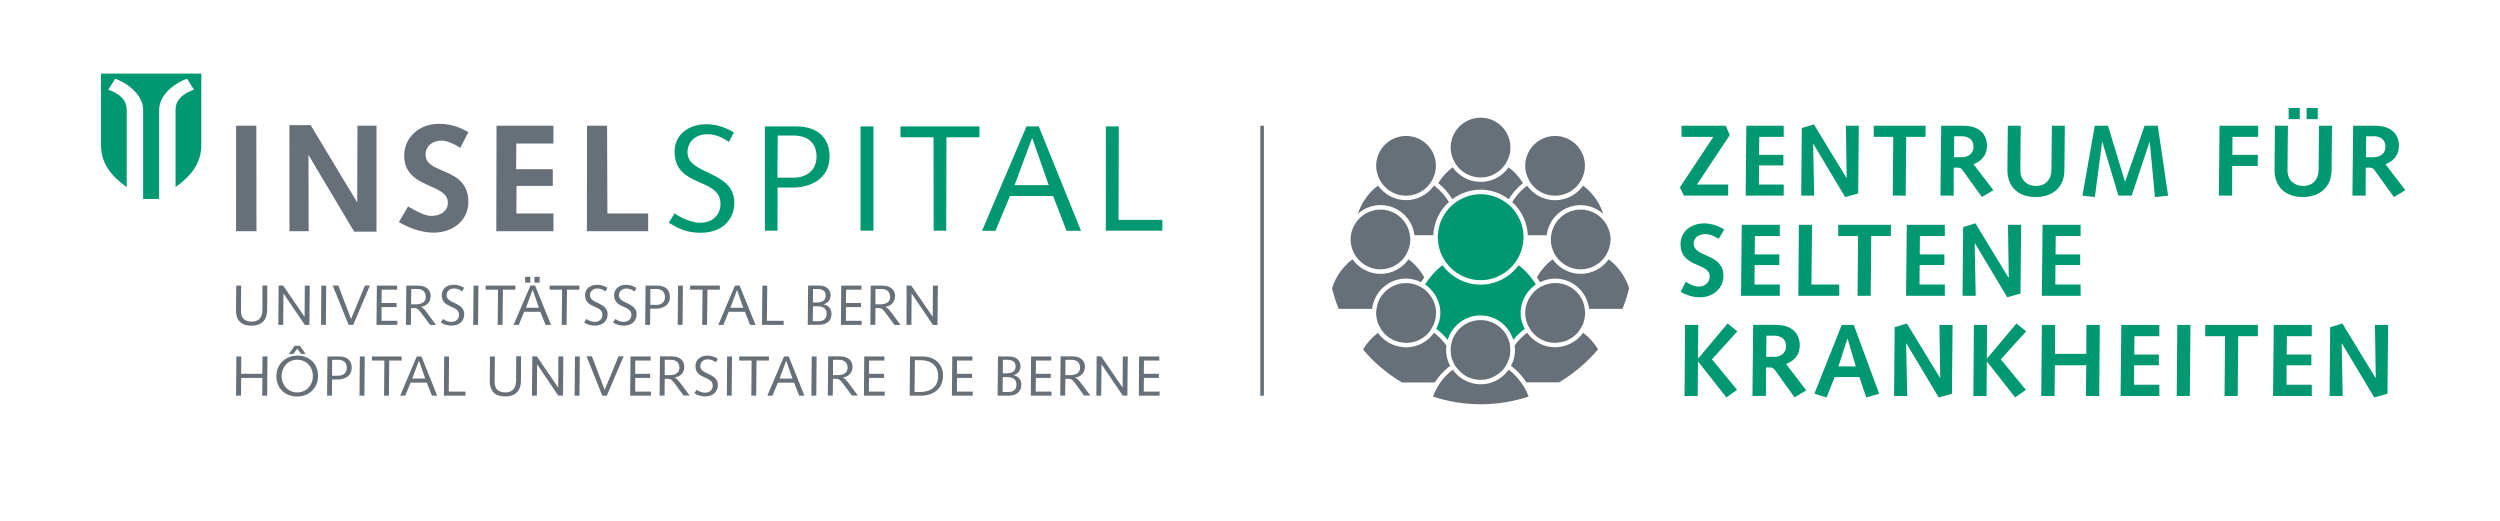 <?xml version="1.0" encoding="utf-8"?>
<!-- Generator: Adobe Illustrator 24.0.1, SVG Export Plug-In . SVG Version: 6.00 Build 0)  -->
<svg version="1.1" id="Insel" xmlns="http://www.w3.org/2000/svg" xmlns:xlink="http://www.w3.org/1999/xlink" x="0px" y="0px"
	 viewBox="0 0 343.89 71.66" style="enable-background:new 0 0 343.89 71.66;" xml:space="preserve">
<style type="text/css">
	.st0{fill:none;stroke:#677078;stroke-width:0.5;}
	.st1{fill:#009870;}
	.st2{fill:#677078;}
</style>
<line class="st0" x1="173.61" y1="17.29" x2="173.61" y2="54.43"/>
<path class="st1" d="M13.89,10.12V20c0,2.49,1.48,4.28,3.54,5.74V15.06c0-1.82-1.98-2.52-2.53-2.72l0.95-1.51
	c1.08,0.33,3.84,1.92,3.84,4.28v12.25h1.1h1.1V15.11c0-2.37,2.75-3.96,3.84-4.28l0.95,1.51c-0.55,0.2-2.53,0.9-2.53,2.72v10.67
	c2.06-1.46,3.54-3.25,3.54-5.74v-9.87h-6.9H13.89z"/>
<polygon class="st1" points="153.9,17.39 152.12,17.39 152.11,31.73 159.89,31.73 159.89,30.24 153.86,30.24 "/>
<rect x="118.37" y="17.39" class="st1" width="1.78" height="14.34"/>
<path class="st1" d="M141.2,17.39l-6.12,14.36h1.85l2-4.79h5.93l1.85,4.79h1.99l-5.81-14.36H141.2z M139.56,25.47l2.4-6.46H142
	l2.26,6.46H139.56z"/>
<polygon class="st1" points="123.87,18.88 128.41,18.88 128.43,31.73 130.16,31.73 130.19,18.88 134.73,18.88 134.73,17.39 
	123.87,17.39 "/>
<path class="st1" d="M109.55,17.39h-4.33l0,14.34h1.73l0.01-5.93h2.05c2.36,0,5.1-1.1,5.1-4.29
	C114.11,18.78,112.27,17.39,109.55,17.39z M109.22,24.44h-2.28l0.04-5.8h2.15c2.32,0,3.19,1.35,3.19,2.88
	C112.33,23.59,110.73,24.44,109.22,24.44z"/>
<path class="st1" d="M94.57,20.97c0-1.72,1.41-2.51,2.65-2.51c1.35,0,2.2,0.5,3.05,1.06l0.68-1.31c-1.14-0.68-2.4-1.12-3.81-1.12
	c-2.55,0-4.35,1.55-4.35,3.77c0,5.01,6.32,3.52,6.32,7.17c0,1.6-1.16,2.62-2.84,2.61c-1.22-0.01-2.72-0.75-3.48-1.29L92,30.65
	l0.43,0.23c1.2,0.75,2.38,1.14,3.94,1.14c3.15,0,4.64-1.99,4.64-4.12C101.01,23.4,94.57,24.12,94.57,20.97z"/>
<g>
	<polygon class="st1" points="231.63,26.91 237.72,26.91 237.72,25.38 233.43,25.38 237.94,18.58 237.39,17.3 231.3,17.3 
		231.3,18.83 235.68,18.83 231.08,25.77 	"/>
	<polygon class="st1" points="245.36,25.38 241.95,25.38 241.96,22.75 245.31,22.75 245.31,21.3 241.97,21.3 242,18.83 
		245.36,18.83 245.36,17.3 240.22,17.3 240.13,26.91 245.36,26.91 	"/>
	<polygon class="st1" points="249.41,19.81 249.44,19.79 253.81,27.11 255.61,26.61 255.69,17.3 253.91,17.3 254.02,24.47 
		253.99,24.47 249.51,17.11 247.85,17.61 247.77,26.91 249.55,26.91 	"/>
	<polygon class="st1" points="262.14,26.91 262.21,18.83 264.86,18.83 264.88,17.3 257.75,17.3 257.74,18.83 260.43,18.83 
		260.36,26.91 	"/>
	<path class="st1" d="M274.2,26.16l-2.74-3.58c1.13-0.4,1.86-1.28,1.86-2.5c0-1.53-0.94-2.78-3.26-2.78h-3.04l-0.1,9.61h1.82
		l0.01-3.85h0.56c0.26,0,0.47,0.1,0.64,0.33l2.67,3.71L274.2,26.16z M269.88,21.62h-1.1l0.03-2.88h1.03c0.9,0,1.63,0.47,1.63,1.39
		C271.47,21.38,270.41,21.62,269.88,21.62z"/>
	<path class="st1" d="M283.97,23.44l0.06-6.14h-1.78l-0.06,6.04c-0.01,1.31-0.75,2.24-2.15,2.24c-1.18,0-2.13-0.79-2.13-2.14
		c0-2.04,0.04-4.1,0.06-6.14h-1.78c-0.01,2.01-0.06,4.03-0.06,6.04c0,2.49,1.6,3.76,3.88,3.76
		C282.31,27.11,283.95,25.8,283.97,23.44z"/>
	<polygon class="st1" points="295,17.3 292.33,24.98 292.3,24.98 289.97,17.3 288.15,17.3 286.45,26.91 288.16,27.11 289.16,19.52 
		289.19,19.52 291.4,26.91 293.23,26.91 295.68,19.52 295.71,19.52 296.43,27.11 298.23,26.91 296.82,17.3 	"/>
	<polygon class="st1" points="305.22,26.91 307.04,26.91 307.05,22.83 310.56,22.83 310.58,21.3 307.08,21.3 307.09,18.83 
		310.62,18.83 310.63,17.3 305.31,17.3 	"/>
	<rect x="317.29" y="14.86" class="st1" width="1.53" height="1.53"/>
	<path class="st1" d="M320.78,17.3H319l-0.06,6.04c-0.01,1.31-0.75,2.24-2.15,2.24c-1.18,0-2.13-0.79-2.13-2.14
		c0-2.04,0.04-4.1,0.06-6.14h-1.78c-0.01,2.01-0.06,4.03-0.06,6.04c0,2.49,1.6,3.76,3.88,3.76c2.29,0,3.93-1.31,3.96-3.67
		L320.78,17.3z"/>
	<rect x="314.82" y="14.86" class="st1" width="1.53" height="1.53"/>
	<path class="st1" d="M328.13,22.58c1.13-0.4,1.86-1.28,1.86-2.5c0-1.53-0.95-2.78-3.26-2.78h-3.04l-0.1,9.61h1.82l0.01-3.85h0.56
		c0.26,0,0.47,0.1,0.64,0.33l2.67,3.71l1.58-0.94L328.13,22.58z M326.55,21.62h-1.1l0.03-2.88h1.03c0.9,0,1.62,0.47,1.62,1.39
		C328.13,21.38,327.08,21.62,326.55,21.62z"/>
	<path class="st1" d="M233.61,39.42c-0.54,0-1.27-0.35-1.72-0.66l-0.71,1.38c0.82,0.48,1.71,0.75,2.66,0.75
		c1.89,0,3.23-1.29,3.23-2.95c0-3.12-4.1-2.51-4.1-4.43c0-0.88,0.78-1.31,1.6-1.31c0.71,0,1.26,0.32,1.85,0.65l0.76-1.3
		c-0.83-0.48-1.78-0.82-2.75-0.82c-1.96,0-3.26,1.24-3.26,2.84c0,3.33,4,2.5,4.01,4.45C235.18,38.79,234.62,39.42,233.61,39.42z"/>
	<polygon class="st1" points="244.82,39.14 241.34,39.14 241.36,36.46 244.76,36.46 244.76,34.99 241.37,34.99 241.4,32.47 
		244.82,32.47 244.82,30.92 239.59,30.92 239.49,40.69 244.82,40.69 	"/>
	<polygon class="st1" points="253,39.14 249.17,39.14 249.26,30.92 247.45,30.92 247.37,40.69 253,40.69 	"/>
	<polygon class="st1" points="252.85,32.47 255.59,32.47 255.52,40.69 257.33,40.69 257.4,32.47 260.1,32.47 260.11,30.92 
		252.86,30.92 	"/>
	<polygon class="st1" points="267.52,32.47 267.52,30.92 262.29,30.92 262.19,40.69 267.52,40.69 267.52,39.14 264.04,39.14 
		264.06,36.46 267.46,36.46 267.46,34.99 264.07,34.99 264.1,32.47 	"/>
	<polygon class="st1" points="271.63,33.47 271.66,33.45 276.11,40.89 277.93,40.38 278.02,30.92 276.21,30.92 276.32,38.21 
		276.29,38.21 271.73,30.72 270.05,31.23 269.96,40.69 271.77,40.69 	"/>
	<polygon class="st1" points="286.2,32.47 286.2,30.92 280.97,30.92 280.87,40.69 286.2,40.69 286.2,39.14 282.72,39.14 
		282.74,36.46 286.14,36.46 286.14,34.99 282.75,34.99 282.78,32.47 	"/>
	<polygon class="st1" points="237.64,44.5 233.64,49.26 233.57,49.26 233.6,44.7 231.79,44.7 231.72,54.47 233.53,54.47 
		233.57,49.75 233.6,49.75 237.47,54.67 238.94,53.62 235.49,49.43 238.98,45.57 	"/>
	<path class="st1" d="M247.57,47.52c0-1.55-0.96-2.83-3.32-2.83h-3.09l-0.1,9.77h1.85l0.01-3.91h0.57c0.27,0,0.48,0.1,0.65,0.34
		l2.71,3.77l1.61-0.96l-2.78-3.64C246.83,49.66,247.57,48.77,247.57,47.52z M244.07,49.09h-1.12l0.03-2.92h1.05
		c0.92,0,1.65,0.48,1.65,1.41C245.68,48.85,244.61,49.09,244.07,49.09z"/>
	<path class="st1" d="M253.34,44.7l-3.76,9.46l1.68,0.51l1.1-2.8h3.4l0.96,2.8l1.77-0.51l-3.49-9.46H253.34z M252.89,50.4l1.23-3.81
		h0.03l1.13,3.81H252.89z"/>
	<polygon class="st1" points="266.89,51.99 266.87,51.99 262.3,44.5 260.62,45.01 260.54,54.47 262.35,54.47 262.2,47.25 
		262.23,47.23 266.68,54.67 268.5,54.16 268.59,44.7 266.78,44.7 	"/>
	<polygon class="st1" points="277.37,44.5 273.37,49.26 273.3,49.26 273.33,44.7 271.52,44.7 271.45,54.47 273.26,54.47 
		273.3,49.75 273.33,49.75 277.2,54.67 278.67,53.62 275.22,49.43 278.71,45.57 	"/>
	<polygon class="st1" points="286.98,48.68 282.67,48.68 282.7,44.7 280.87,44.7 280.79,54.47 282.61,54.47 282.67,50.24 
		286.98,50.24 286.92,54.47 288.76,54.47 288.84,44.7 287,44.7 	"/>
	<polygon class="st1" points="291.7,54.47 297.03,54.47 297.03,52.92 293.55,52.92 293.56,50.24 296.97,50.24 296.97,48.77 
		293.58,48.77 293.61,46.25 297.03,46.25 297.03,44.7 291.8,44.7 	"/>
	<polygon class="st1" points="299.42,54.47 301.22,54.47 301.31,44.7 299.5,44.7 	"/>
	<polygon class="st1" points="303.33,46.25 306.07,46.25 306,54.47 307.81,54.47 307.88,46.25 310.58,46.25 310.59,44.7 
		303.35,44.7 	"/>
	<polygon class="st1" points="312.67,54.47 318,54.47 318,52.92 314.52,52.92 314.54,50.24 317.94,50.24 317.94,48.77 314.55,48.77 
		314.58,46.25 318,46.25 318,44.7 312.77,44.7 	"/>
	<polygon class="st1" points="326.8,51.99 326.77,51.99 322.21,44.5 320.53,45.01 320.45,54.47 322.25,54.47 322.11,47.25 
		322.14,47.23 326.59,54.67 328.41,54.16 328.5,44.7 326.69,44.7 	"/>
</g>
<path class="st2" d="M96.33,50.38c0-0.65,0.53-0.95,1-0.95c0.51,0,0.83,0.19,1.15,0.4l0.26-0.49c-0.43-0.26-0.91-0.42-1.44-0.42
	c-0.96,0-1.64,0.58-1.64,1.42c0,1.89,2.38,1.33,2.38,2.7c0,0.6-0.44,0.98-1.07,0.98c-0.42,0-0.86-0.2-1.15-0.4l-0.3,0.48
	c0.45,0.28,0.9,0.43,1.48,0.43c1.19,0,1.75-0.75,1.75-1.55C98.76,51.29,96.33,51.56,96.33,50.38z"/>
<path class="st2" d="M57.33,49.03l-2.29,5.4h0.7l0.74-1.79h2.23l0.71,1.79h0.72l-2.17-5.4H57.33z M56.71,52.07l0.91-2.44h0.02
	l0.85,2.44H56.71z"/>
<polygon class="st2" points="55.25,49.03 51.16,49.03 51.16,49.59 52.87,49.59 52.83,54.43 53.5,54.43 53.54,49.59 55.25,49.59 "/>
<polygon class="st2" points="61.77,49.03 61.1,49.03 61.06,54.43 64.03,54.43 64.03,53.87 61.73,53.87 "/>
<polygon class="st2" points="79.04,54.43 79.71,54.43 79.76,49.03 79.09,49.03 "/>
<path class="st2" d="M40.89,48.92c-1.6,0-2.87,1.16-2.87,2.81c0,1.77,1.27,2.81,2.87,2.81c1.6,0,2.86-1.16,2.86-2.81
	C43.76,49.96,42.49,48.92,40.89,48.92z M40.89,53.98c-1.26,0-2.15-1-2.15-2.25c0-1.25,0.89-2.25,2.15-2.25c1.26,0,2.15,1,2.15,2.25
	C43.04,52.98,42.15,53.98,40.89,53.98z"/>
<polygon class="st2" points="83.18,53.63 81.42,49.02 80.68,49.02 82.85,54.43 83.47,54.43 85.78,49.02 85.08,49.02 "/>
<polygon class="st2" points="49.45,54.43 50.13,54.43 50.17,49.03 49.5,49.03 "/>
<path class="st2" d="M92.77,51.96v-0.02c0.76-0.1,1.36-0.62,1.36-1.5c0-0.9-0.69-1.42-1.72-1.42h-1.63l-0.05,5.4h0.68l0.03-2.31
	h0.43c0.52,0,0.67,0.31,1.01,0.74l1.15,1.56h0.84l-1.21-1.62C93.43,52.52,93.13,52.03,92.77,51.96z M92.1,51.6h-0.67l0.02-2.11h0.81
	c0.88,0,1.2,0.51,1.2,1.09C93.46,51.37,92.77,51.6,92.1,51.6z"/>
<path class="st2" d="M46.67,49.03h-1.63l-0.05,5.4h0.67l0.03-2.23h0.77c0.89,0,1.92-0.41,1.92-1.62
	C48.39,49.55,47.69,49.03,46.67,49.03z M46.54,51.68h-0.86l0.01-2.19h0.81c0.88,0,1.2,0.51,1.2,1.09
	C47.72,51.36,47.11,51.68,46.54,51.68z"/>
<polygon class="st2" points="87.38,51.99 89.43,51.99 89.43,51.42 87.37,51.42 87.39,49.59 89.5,49.59 89.5,49.03 86.73,49.03 
	86.68,54.43 89.54,54.43 89.54,53.87 87.37,53.87 "/>
<path class="st2" d="M70.99,52.35c-0.01,1.24-0.67,1.63-1.47,1.63c-0.95,0-1.48-0.45-1.48-1.44c0-0.5,0.01-1.02,0.02-1.52l0.01-1.99
	H67.4l-0.02,1.87c-0.01,0.55-0.01,1.04-0.01,1.47c0,1.64,0.93,2.16,2.1,2.16c1.06,0,2.17-0.41,2.19-2.15l0.02-3.37h-0.67
	L70.99,52.35z"/>
<polygon class="st2" points="76.78,53.3 76.77,53.3 73.85,49.02 73.22,49.02 73.17,54.43 73.85,54.43 73.88,50.12 73.89,50.12 
	76.79,54.42 77.45,54.42 77.49,49.03 76.81,49.03 "/>
<polygon class="st2" points="154.42,53.3 154.41,53.3 151.48,49.02 150.85,49.02 150.81,54.43 151.48,54.43 151.52,50.12 
	151.53,50.12 154.44,54.42 155.08,54.42 155.13,49.03 154.45,49.03 "/>
<polygon class="st2" points="131.64,51.99 133.7,51.99 133.7,51.42 131.63,51.42 131.65,49.59 133.77,49.59 133.77,49.03 
	130.99,49.03 130.94,54.43 133.8,54.43 133.8,53.87 131.63,53.87 "/>
<path class="st2" d="M139.42,51.61V51.6c0.62-0.17,0.95-0.6,0.95-1.26c0-0.61-0.41-1.31-1.59-1.31h-1.5l-0.05,5.4h1.51
	c1.06,0,1.75-0.54,1.75-1.5C140.5,52.25,140.1,51.74,139.42,51.61z M137.96,49.49h0.54c0.86,0,1.2,0.33,1.2,0.93
	c0,0.55-0.36,0.93-1.25,0.93h-0.51L137.96,49.49z M138.7,53.92h-0.79l0.03-2.05h0.63c0.78,0,1.25,0.35,1.25,1
	C139.83,53.61,139.39,53.92,138.7,53.92z"/>
<polygon class="st2" points="142.49,51.99 144.54,51.99 144.54,51.42 142.48,51.42 142.5,49.59 144.61,49.59 144.61,49.03 
	141.83,49.03 141.79,54.43 144.64,54.43 144.64,53.87 142.47,53.87 "/>
<path class="st2" d="M126.8,49.03h-1.62l-0.05,5.4h1.49c1.75,0,3.1-0.94,3.1-2.77C129.73,50.34,128.88,49.03,126.8,49.03z
	 M126.52,53.92h-0.72l0.05-4.37h0.83c1.44,0,2.37,0.8,2.37,2.16C129.05,53.18,128.07,53.92,126.52,53.92z"/>
<polygon class="st2" points="40.52,47.57 39.74,48.69 40.35,48.69 40.88,47.95 41.43,48.69 42.04,48.69 41.24,47.57 "/>
<polygon class="st2" points="157.35,51.99 159.4,51.99 159.4,51.42 157.34,51.42 157.36,49.59 159.47,49.59 159.47,49.03 
	156.69,49.03 156.65,54.43 159.51,54.43 159.51,53.87 157.33,53.87 "/>
<path class="st2" d="M147.88,51.96v-0.02c0.76-0.1,1.36-0.62,1.36-1.5c0-0.9-0.69-1.42-1.72-1.42h-1.63l-0.05,5.4h0.68l0.03-2.31
	h0.43c0.52,0,0.67,0.31,1.01,0.74l1.12,1.56h0.88l-1.22-1.62C148.54,52.52,148.24,52.03,147.88,51.96z M147.21,51.6h-0.67l0.02-2.11
	h0.81c0.88,0,1.2,0.51,1.2,1.09C148.57,51.37,147.88,51.6,147.21,51.6z"/>
<polygon class="st2" points="99.98,54.43 100.65,54.43 100.69,49.03 100.02,49.03 "/>
<polygon class="st2" points="36.08,51.42 33.17,51.42 33.19,49.03 32.51,49.03 32.47,54.43 33.15,54.43 33.18,51.99 36.09,51.99 
	36.07,54.43 36.75,54.43 36.79,49.03 36.11,49.03 "/>
<path class="st2" d="M115.91,51.96v-0.02c0.76-0.1,1.36-0.62,1.36-1.5c0-0.9-0.69-1.42-1.72-1.42h-1.63l-0.05,5.4h0.68l0.03-2.31
	h0.43c0.52,0,0.67,0.31,1.01,0.74l1.17,1.56H118l-1.2-1.62C116.57,52.52,116.27,52.03,115.91,51.96z M115.25,51.6h-0.67l0.01-2.11
	h0.8c0.88,0,1.2,0.51,1.2,1.09C116.6,51.37,115.91,51.6,115.25,51.6z"/>
<polygon class="st2" points="111.61,54.43 112.29,54.43 112.33,49.03 111.66,49.03 "/>
<path class="st2" d="M107.85,49.03l-2.3,5.4h0.7l0.75-1.79h2.23l0.71,1.79h0.72l-2.17-5.4H107.85z M107.23,52.07l0.91-2.44h0.02
	l0.85,2.44H107.23z"/>
<polygon class="st2" points="119.54,51.99 121.59,51.99 121.59,51.42 119.53,51.42 119.55,49.59 121.66,49.59 121.66,49.03 
	118.88,49.03 118.84,54.43 121.7,54.43 121.7,53.87 119.52,53.87 "/>
<polygon class="st2" points="105.77,49.03 101.68,49.03 101.68,49.59 103.39,49.59 103.35,54.43 104.02,54.43 104.06,49.59 
	105.77,49.59 "/>
<rect x="73.51" y="38.08" class="st2" width="0.72" height="0.8"/>
<polygon class="st2" points="107.8,44.13 105.49,44.13 105.54,39.29 104.87,39.29 104.82,44.69 107.8,44.69 "/>
<polygon class="st2" points="93.94,39.29 93.27,39.29 93.22,44.69 93.89,44.69 "/>
<rect x="72.23" y="38.08" class="st2" width="0.72" height="0.8"/>
<path class="st2" d="M59.24,40.71c0-0.9-0.69-1.42-1.72-1.42h-1.63l-0.05,5.4h0.68l0.03-2.31h0.43c0.52,0,0.67,0.31,1.01,0.74
	l1.18,1.58h0.81l-1.21-1.64c-0.23-0.28-0.53-0.77-0.89-0.84v-0.01C58.64,42.11,59.24,41.59,59.24,40.71z M57.22,41.86h-0.67
	l0.02-2.11h0.8c0.88,0,1.2,0.51,1.2,1.09C58.57,41.63,57.88,41.86,57.22,41.86z"/>
<polygon class="st2" points="44.16,44.69 44.83,44.69 44.87,39.29 44.2,39.29 "/>
<polygon class="st2" points="38.99,40.38 39.01,40.38 41.93,44.7 42.56,44.7 42.61,39.29 41.93,39.29 41.9,43.56 41.88,43.56 
	38.95,39.28 38.33,39.28 38.28,44.69 38.96,44.69 "/>
<polygon class="st2" points="48.29,43.89 46.54,39.28 45.77,39.28 47.96,44.69 48.59,44.69 50.88,39.28 50.2,39.28 "/>
<polygon class="st2" points="54.65,44.13 52.48,44.13 52.49,42.24 54.55,42.24 54.55,41.68 52.49,41.68 52.5,39.85 54.62,39.85 
	54.62,39.29 51.84,39.29 51.79,44.69 54.65,44.69 "/>
<path class="st2" d="M36.1,42.61c-0.01,1.24-0.67,1.63-1.47,1.63c-0.95,0-1.48-0.45-1.48-1.44c0-0.5,0.01-1.01,0.01-1.52l0.01-1.99
	h-0.67l-0.02,1.87c-0.01,0.55-0.02,1.05-0.02,1.48c0,1.64,0.93,2.16,2.1,2.16c1.05,0,2.16-0.41,2.19-2.15l0.02-3.37h-0.67
	L36.1,42.61z"/>
<path class="st2" d="M92.15,40.84c0-1.03-0.69-1.55-1.72-1.55H88.8l-0.05,5.4h0.67l0.03-2.23h0.78
	C91.12,42.46,92.15,42.04,92.15,40.84z M90.31,41.94h-0.86l0.01-2.19h0.81c0.88,0,1.2,0.51,1.2,1.09
	C91.48,41.62,90.88,41.94,90.31,41.94z"/>
<polygon class="st2" points="96.59,44.69 97.26,44.69 97.31,39.85 99.02,39.85 99.02,39.29 94.93,39.29 94.93,39.85 96.64,39.85 "/>
<polygon class="st2" points="116.37,42.24 118.43,42.24 118.43,41.68 116.36,41.68 116.38,39.85 118.5,39.85 118.5,39.29 
	115.72,39.29 115.67,44.69 118.53,44.69 118.53,44.13 116.36,44.13 "/>
<path class="st2" d="M114.38,43.19c0-0.69-0.4-1.2-1.08-1.32v-0.02c0.62-0.17,0.95-0.59,0.95-1.26c0-0.61-0.41-1.31-1.59-1.31h-1.5
	l-0.05,5.4h1.51C113.69,44.69,114.38,44.15,114.38,43.19z M111.84,39.75h0.54c0.86,0,1.2,0.33,1.2,0.93c0,0.55-0.36,0.93-1.25,0.93
	h-0.51L111.84,39.75z M112.59,44.18h-0.79l0.03-2.05h0.63c0.78,0,1.25,0.34,1.25,1C113.71,43.87,113.27,44.18,112.59,44.18z"/>
<path class="st2" d="M62.08,44.28c-0.42,0-0.86-0.2-1.15-0.4l-0.3,0.48c0.45,0.28,0.9,0.43,1.48,0.43c1.19,0,1.75-0.75,1.75-1.56
	c0-1.69-2.43-1.42-2.43-2.61c0-0.65,0.53-0.94,1-0.94c0.51,0,0.83,0.19,1.15,0.4l0.26-0.49c-0.43-0.26-0.91-0.42-1.44-0.42
	c-0.96,0-1.64,0.58-1.64,1.42c0,1.89,2.38,1.33,2.38,2.7C63.15,43.9,62.71,44.28,62.08,44.28z"/>
<polygon class="st2" points="125.4,40.38 125.41,40.38 128.33,44.7 128.96,44.7 129.01,39.29 128.33,39.29 128.3,43.56 
	128.29,43.56 125.34,39.28 124.71,39.28 124.69,44.69 125.37,44.69 "/>
<path class="st2" d="M121.76,42.22l0-0.01c0.76-0.1,1.36-0.62,1.36-1.5c0-0.9-0.69-1.42-1.72-1.42h-1.63l-0.05,5.4h0.68l0.03-2.31
	h0.43c0.52,0,0.67,0.31,1.01,0.74l1.17,1.58h0.84l-1.22-1.64C122.42,42.77,122.12,42.29,121.76,42.22z M121.09,41.86h-0.67
	l0.01-2.11h0.81c0.88,0,1.2,0.51,1.2,1.09C122.45,41.63,121.76,41.86,121.09,41.86z"/>
<path class="st2" d="M102.47,42.89l0.71,1.81h0.75l-2.19-5.42h-0.64l-2.3,5.42h0.7l0.74-1.81H102.47z M101.38,39.9h0.01l0.85,2.44
	h-1.77L101.38,39.9z"/>
<polygon class="st2" points="68.46,44.69 69.13,44.69 69.18,39.85 70.89,39.85 70.89,39.29 66.8,39.29 66.8,39.85 68.51,39.85 "/>
<polygon class="st2" points="65.09,44.69 65.76,44.69 65.81,39.29 65.14,39.29 "/>
<path class="st2" d="M87.57,43.24c0-1.69-2.43-1.42-2.43-2.61c0-0.65,0.53-0.94,1-0.94c0.51,0,0.83,0.19,1.15,0.4l0.26-0.49
	c-0.43-0.26-0.91-0.42-1.44-0.42c-0.96,0-1.64,0.58-1.64,1.42c0,1.89,2.38,1.33,2.38,2.7c0,0.6-0.44,0.98-1.07,0.98
	c-0.42,0-0.86-0.2-1.15-0.4l-0.3,0.48c0.45,0.28,0.9,0.43,1.48,0.43C87.01,44.8,87.57,44.05,87.57,43.24z"/>
<path class="st2" d="M75.05,44.7h0.75l-2.2-5.42h-0.64l-2.32,5.42h0.72l0.74-1.81h2.23L75.05,44.7z M72.35,42.33l0.91-2.44h0.02
	l0.85,2.44H72.35z"/>
<polygon class="st2" points="79.7,39.29 75.61,39.29 75.61,39.85 77.32,39.85 77.27,44.69 77.94,44.69 77.99,39.85 79.7,39.85 "/>
<path class="st2" d="M81.8,44.28c-0.42,0-0.86-0.2-1.15-0.4l-0.3,0.48c0.45,0.28,0.9,0.43,1.48,0.43c1.19,0,1.75-0.75,1.75-1.56
	c0-1.69-2.43-1.42-2.43-2.61c0-0.65,0.53-0.94,1-0.94c0.51,0,0.83,0.19,1.15,0.4l0.26-0.49c-0.43-0.26-0.91-0.42-1.44-0.42
	c-0.96,0-1.64,0.58-1.64,1.42c0,1.89,2.38,1.33,2.38,2.7C82.87,43.9,82.43,44.28,81.8,44.28z"/>
<path class="st2" d="M59.15,19.88c0.38-0.33,0.92-0.54,1.6-0.54c0.34,0,0.75,0.1,1.15,0.26c0.49,0.19,0.98,0.45,1.34,0.7l0.07,0.05
	l0.04-0.08l1.04-2.02l0.04-0.07l-0.07-0.04c-0.62-0.36-1.26-0.64-1.93-0.83c-0.65-0.18-1.32-0.28-2.01-0.28
	c-1.4,0-2.59,0.47-3.44,1.24c-0.87,0.79-1.38,1.89-1.38,3.14c0,2.6,1.91,3.45,3.59,4.2c1.28,0.57,2.42,1.08,2.42,2.26
	c0,0.57-0.24,1.01-0.61,1.31c-0.43,0.35-1.03,0.52-1.65,0.52c-0.89,0-1.97-0.6-2.8-1.07c-0.12-0.07-0.24-0.13-0.35-0.19l-0.07-0.04
	l-0.04,0.07l-1.18,2.01l-0.04,0.07l0.07,0.04c0.62,0.35,1.34,0.7,2.12,0.96c0.78,0.26,1.62,0.44,2.5,0.45h0.05
	c1.44,0,2.64-0.46,3.48-1.21c0.84-0.75,1.33-1.8,1.34-2.97v0v-0.03c0-2.8-1.91-3.62-3.57-4.32c-1.22-0.52-2.31-0.98-2.32-2.16h0
	C58.53,20.75,58.75,20.24,59.15,19.88z"/>
<polygon class="st2" points="89.16,29.36 83.55,29.36 83.51,17.3 80.75,17.3 80.73,31.8 89.16,31.8 "/>
<polygon class="st2" points="76.13,29.36 71.03,29.36 71.05,25.58 76.04,25.58 76.04,23.27 71,23.27 71.02,19.74 76.13,19.74 
	76.13,17.3 68.3,17.3 68.27,31.8 76.13,31.8 "/>
<polygon class="st2" points="42.46,31.8 42.43,21.31 48.72,31.87 51.79,31.87 51.79,17.3 49.17,17.3 49.14,27.85 42.73,17.21 
	39.81,17.21 39.82,31.8 "/>
<polygon class="st2" points="35.26,17.3 32.48,17.3 32.47,31.8 35.28,31.8 "/>
<g>
	<path class="st1" d="M210.12,44.65c-0.2-0.48-0.31-1-0.32-1.54C209.81,43.66,209.92,44.18,210.12,44.65z"/>
	<path class="st1" d="M197.52,43.05L197.52,43.05c0,0.02-0.01,0.04-0.01,0.06C197.52,43.09,197.52,43.07,197.52,43.05z"/>
	<path class="st1" d="M210.66,38.24c-0.54-0.69-1.12-1.27-1.76-1.76c-1.19,1.61-3.09,2.67-5.24,2.67c-2.15,0-4.05-1.06-5.24-2.67
		c-0.63,0.49-1.22,1.07-1.76,1.76c-0.14,0.18-0.28,0.37-0.42,0.56c-0.07,0.1-0.14,0.21-0.21,0.32c0.18,0.12,0.33,0.26,0.49,0.4
		c0.37,0.33,0.69,0.72,0.95,1.15c0.41,0.7,0.66,1.51,0.66,2.37c0,0.8-0.22,1.54-0.57,2.2c0.59,0.42,1.12,0.93,1.58,1.51
		c0.59-1.94,2.38-3.36,4.51-3.36c2.13,0,3.91,1.42,4.51,3.36c0.46-0.58,1-1.09,1.58-1.51c-0.35-0.66-0.57-1.4-0.57-2.2
		c0-0.87,0.25-1.67,0.66-2.37c0.25-0.43,0.57-0.82,0.95-1.15c0.16-0.14,0.32-0.28,0.49-0.4c-0.07-0.11-0.14-0.22-0.21-0.32
		C210.94,38.61,210.8,38.42,210.66,38.24z"/>
	<path class="st1" d="M209.8,43.05c0,0.02,0.01,0.04,0.01,0.06C209.81,43.09,209.8,43.07,209.8,43.05L209.8,43.05z"/>
	<path class="st1" d="M198.57,35.58c0.11,0.19,0.22,0.37,0.35,0.54c1.08,1.46,2.79,2.42,4.75,2.42c1.95,0,3.67-0.96,4.75-2.42
		c0.13-0.17,0.24-0.35,0.35-0.54c0.45-0.78,0.73-1.66,0.78-2.61c0.01-0.12,0.04-0.23,0.04-0.35c0-0.09-0.02-0.18-0.03-0.27
		c-0.03-0.67-0.16-1.3-0.39-1.89c-0.09-0.22-0.19-0.42-0.3-0.62c-0.3-0.56-0.67-1.07-1.13-1.5c-0.15-0.14-0.32-0.27-0.48-0.4
		c-1-0.76-2.23-1.23-3.58-1.23c-1.35,0-2.58,0.47-3.58,1.23c-0.17,0.13-0.33,0.26-0.48,0.4c-0.46,0.43-0.83,0.94-1.13,1.5
		c-0.11,0.2-0.22,0.4-0.3,0.62c-0.23,0.59-0.36,1.23-0.39,1.89c0,0.09-0.03,0.18-0.03,0.27c0,0.12,0.03,0.23,0.04,0.35
		C197.84,33.92,198.12,34.8,198.57,35.58z"/>
	<path class="st2" d="M199.78,27.4c1.09-0.81,2.42-1.31,3.88-1.31c1.46,0,2.79,0.5,3.88,1.31c0.53-0.86,1.19-1.61,1.96-2.21
		c-0.53-0.86-1.21-1.6-1.98-2.17c-0.86,1.21-2.26,2-3.85,2c-1.59,0-2.99-0.8-3.85-2c-0.78,0.57-1.45,1.31-1.98,2.17
		C198.59,25.79,199.25,26.54,199.78,27.4z"/>
	<path class="st2" d="M200.32,22.68c0.75,1.04,1.96,1.73,3.34,1.73c0.28,0,0.56-0.03,0.83-0.08c1.03-0.21,1.92-0.82,2.51-1.65
		c0.02-0.03,0.05-0.05,0.07-0.08c0.09-0.14,0.17-0.3,0.24-0.45c0.16-0.32,0.3-0.66,0.38-1.02c0.05-0.27,0.08-0.55,0.08-0.83
		c0-0.28-0.03-0.56-0.08-0.83c-0.11-0.54-0.32-1.03-0.62-1.47c-0.59-0.88-1.51-1.51-2.58-1.73c-0.27-0.05-0.55-0.08-0.83-0.08
		c-2.27,0-4.11,1.84-4.11,4.11c0,0.67,0.18,1.29,0.46,1.85C200.1,22.33,200.2,22.51,200.32,22.68z"/>
	<path class="st2" d="M194.57,32.35h2.59c0.03-0.66,0.16-1.3,0.37-1.89c0.07-0.21,0.15-0.42,0.25-0.62
		c0.37-0.78,0.89-1.48,1.53-2.05c-0.48-0.8-1.09-1.5-1.79-2.06c-0.08-0.07-0.17-0.13-0.26-0.2c-0.2,0.28-0.42,0.52-0.67,0.75
		c-0.84,0.77-1.95,1.25-3.18,1.25c-1.59,0-2.99-0.8-3.85-2c-1.26,0.92-2.24,2.28-2.79,3.89c0.84-0.75,1.93-1.21,3.13-1.21
		C192.31,28.21,194.28,30.02,194.57,32.35z"/>
	<path class="st2" d="M190.07,25.19c0.75,1.04,1.96,1.73,3.34,1.73c1.38,0,2.6-0.69,3.34-1.73c0.12-0.17,0.22-0.35,0.31-0.53
		c0.28-0.56,0.46-1.18,0.46-1.85c0-2.27-1.84-4.11-4.11-4.11c-2.27,0-4.11,1.84-4.11,4.11c0,0.67,0.18,1.29,0.46,1.85
		C189.85,24.84,189.95,25.02,190.07,25.19z"/>
	<path class="st2" d="M213.91,27.54c-1.23,0-2.34-0.48-3.18-1.25c-0.25-0.23-0.48-0.48-0.67-0.75c-0.09,0.06-0.17,0.13-0.26,0.2
		c-0.7,0.56-1.3,1.26-1.79,2.06c0.64,0.57,1.16,1.27,1.53,2.05c0.1,0.2,0.17,0.41,0.25,0.62c0.21,0.6,0.34,1.23,0.37,1.89h2.59
		c0.29-2.33,2.26-4.14,4.67-4.14c1.21,0,2.3,0.47,3.13,1.21c-0.55-1.61-1.53-2.97-2.79-3.89C216.91,26.74,215.51,27.54,213.91,27.54
		z"/>
	<path class="st2" d="M210.57,25.19c0.75,1.04,1.96,1.73,3.34,1.73c1.38,0,2.6-0.69,3.34-1.73c0.12-0.17,0.22-0.35,0.31-0.53
		c0.28-0.56,0.46-1.18,0.46-1.85c0-2.27-1.84-4.11-4.11-4.11c-2.27,0-4.11,1.84-4.11,4.11c0,0.67,0.18,1.29,0.46,1.85
		C210.35,24.84,210.45,25.02,210.57,25.19z"/>
	<path class="st2" d="M193.41,38.32c0.75,0,1.44,0.19,2.07,0.5c0.14-0.23,0.29-0.45,0.44-0.66c-0.56-1-1.3-1.85-2.17-2.49
		c-0.86,1.21-2.26,2-3.85,2c-1.59,0-2.99-0.8-3.85-2c-0.24,0.17-0.47,0.36-0.68,0.56c-0.35,0.33-0.68,0.7-0.97,1.1
		c-0.5,0.68-0.89,1.46-1.17,2.31c0.24,0.98,0.54,1.94,0.92,2.85h4.59C189.02,40.15,190.99,38.32,193.41,38.32z"/>
	<path class="st2" d="M186.24,34.79c0.09,0.18,0.19,0.36,0.31,0.53c0.75,1.04,1.96,1.73,3.34,1.73c1.38,0,2.6-0.69,3.34-1.73
		c0.12-0.17,0.22-0.35,0.31-0.53c0.28-0.55,0.45-1.16,0.46-1.82c0-0.01,0-0.02,0-0.03c0-0.2-0.03-0.4-0.06-0.59
		c-0.29-1.99-1.98-3.52-4.05-3.52c-1.47,0-2.76,0.78-3.48,1.95c-0.39,0.63-0.63,1.37-0.63,2.17c0,0.01,0,0.02,0,0.03
		C185.79,33.63,185.96,34.24,186.24,34.79z"/>
	<path class="st2" d="M221.28,35.67c-0.86,1.21-2.26,2-3.85,2c-1.59,0-2.99-0.8-3.85-2c-0.87,0.64-1.61,1.49-2.17,2.49
		c0.15,0.21,0.3,0.43,0.44,0.66c0.63-0.31,1.33-0.5,2.07-0.5c2.42,0,4.39,1.83,4.67,4.17h4.59c0.38-0.92,0.67-1.88,0.92-2.85
		C223.55,37.99,222.56,36.61,221.28,35.67z"/>
	<path class="st2" d="M217.43,28.83c-2.07,0-3.77,1.53-4.05,3.52c-0.03,0.19-0.06,0.39-0.06,0.59c0,0.01,0,0.02,0,0.03
		c0,0.66,0.18,1.27,0.46,1.82c0.09,0.18,0.19,0.36,0.31,0.53c0.75,1.04,1.96,1.73,3.34,1.73c1.38,0,2.6-0.69,3.34-1.73
		c0.12-0.17,0.22-0.35,0.31-0.53c0.28-0.55,0.45-1.16,0.46-1.82c0-0.01,0-0.02,0-0.03c0-0.8-0.24-1.54-0.63-2.17
		C220.18,29.61,218.9,28.83,217.43,28.83z"/>
	<path class="st2" d="M199.21,50.54c0.09-0.07,0.19-0.14,0.28-0.21c-0.07-0.13-0.15-0.26-0.21-0.41c-0.23-0.55-0.36-1.16-0.36-1.79
		c0-0.2,0.03-0.39,0.06-0.58c-0.49-0.69-1.07-1.29-1.73-1.77c-0.84,1.19-2.21,1.97-3.77,2c-0.03,0-0.05,0.01-0.08,0.01
		c-0.18,0-0.35-0.03-0.53-0.05c-1.37-0.16-2.56-0.88-3.32-1.95c-0.81,0.59-1.51,1.37-2.06,2.28c1.51,1.8,3.32,3.33,5.35,4.54h4.52
		C197.88,51.8,198.5,51.11,199.21,50.54z"/>
	<path class="st2" d="M195.71,39.64c-0.17-0.12-0.36-0.21-0.55-0.3c-0.53-0.25-1.12-0.4-1.75-0.4c-1.7,0-3.17,1.04-3.79,2.51
		c-0.14,0.33-0.22,0.68-0.27,1.04c-0.03,0.19-0.06,0.37-0.06,0.56c0,0.02,0.01,0.04,0.01,0.06c0.01,0.55,0.12,1.07,0.32,1.54
		c0.04,0.09,0.09,0.17,0.14,0.25c0.09,0.18,0.19,0.36,0.31,0.53c0.13,0.19,0.27,0.36,0.43,0.53c0.37,0.37,0.82,0.67,1.31,0.88
		c0.18,0.07,0.36,0.13,0.55,0.18c0.19,0.04,0.38,0.08,0.58,0.1c0.16,0.02,0.31,0.05,0.48,0.05c0.05,0,0.09-0.01,0.14-0.01
		c0.52-0.02,1.01-0.12,1.46-0.31c0.49-0.21,0.94-0.51,1.31-0.88c0.16-0.16,0.3-0.34,0.43-0.53c0.12-0.17,0.22-0.35,0.31-0.53
		c0.04-0.09,0.1-0.16,0.14-0.25c0.2-0.48,0.31-1,0.32-1.54c0-0.02,0.01-0.04,0.01-0.06c0-0.57-0.12-1.11-0.32-1.6
		c-0.09-0.2-0.2-0.39-0.31-0.57C196.58,40.39,196.19,39.96,195.71,39.64z"/>
	<path class="st2" d="M217.77,45.78c-0.76,1.07-1.95,1.79-3.32,1.95c-0.18,0.02-0.35,0.05-0.53,0.05c-0.03,0-0.05-0.01-0.08-0.01
		c-1.56-0.03-2.93-0.81-3.77-2c-0.66,0.48-1.24,1.08-1.73,1.77c0.02,0.19,0.06,0.38,0.06,0.58c0,0.63-0.13,1.24-0.36,1.79
		c-0.06,0.14-0.14,0.27-0.21,0.41c0.1,0.07,0.19,0.14,0.28,0.21c0.71,0.57,1.33,1.26,1.84,2.06h4.52c2.02-1.21,3.84-2.74,5.35-4.54
		C219.28,47.15,218.58,46.38,217.77,45.78z"/>
	<path class="st2" d="M209.8,43.05c0,0.02,0.01,0.04,0.01,0.06c0.01,0.55,0.12,1.07,0.32,1.54c0.04,0.09,0.09,0.17,0.14,0.25
		c0.09,0.18,0.19,0.36,0.31,0.53c0.13,0.19,0.27,0.36,0.43,0.53c0.37,0.37,0.82,0.67,1.31,0.88c0.45,0.19,0.95,0.29,1.46,0.31
		c0.05,0,0.09,0.01,0.14,0.01c0.16,0,0.32-0.03,0.48-0.05c0.2-0.02,0.39-0.05,0.58-0.1c0.19-0.04,0.37-0.1,0.55-0.18
		c0.49-0.21,0.94-0.51,1.31-0.88c0.16-0.16,0.3-0.34,0.43-0.53c0.12-0.17,0.22-0.35,0.31-0.53c0.04-0.09,0.1-0.16,0.14-0.25
		c0.2-0.48,0.31-1,0.32-1.54c0-0.02,0.01-0.04,0.01-0.06c0-0.19-0.03-0.38-0.06-0.56c-0.05-0.36-0.13-0.71-0.27-1.04
		c-0.62-1.48-2.09-2.51-3.79-2.51c-0.63,0-1.22,0.15-1.75,0.4c-0.19,0.09-0.38,0.18-0.55,0.3c-0.48,0.32-0.87,0.75-1.18,1.24
		c-0.12,0.18-0.23,0.37-0.31,0.57C209.92,41.94,209.8,42.48,209.8,43.05z"/>
	<path class="st2" d="M200.34,50.54c0.21,0.28,0.45,0.53,0.72,0.76c0.1,0.08,0.19,0.17,0.3,0.25c0.44,0.3,0.94,0.51,1.47,0.62
		c0.27,0.05,0.55,0.08,0.83,0.08s0.56-0.03,0.83-0.08c0.39-0.08,0.75-0.23,1.09-0.41c0.24-0.13,0.47-0.28,0.68-0.45
		c0.07-0.06,0.14-0.11,0.2-0.17c0.03-0.03,0.07-0.06,0.11-0.09c0.03-0.03,0.06-0.07,0.09-0.11c0.12-0.12,0.22-0.26,0.32-0.39
		c0.01-0.01,0.01-0.02,0.02-0.03c0.01-0.01,0.02-0.03,0.03-0.04c0.09-0.13,0.16-0.28,0.24-0.42c0.01-0.02,0.03-0.05,0.04-0.07
		c0.01-0.02,0.02-0.04,0.03-0.06c0.15-0.3,0.27-0.62,0.34-0.96c0.03-0.13,0.03-0.26,0.04-0.39c0.02-0.15,0.04-0.29,0.04-0.44
		c0-0.25-0.03-0.49-0.07-0.73c-0.01-0.03,0-0.07-0.01-0.1c-0.11-0.54-0.32-1.03-0.62-1.47c-0.59-0.88-1.51-1.51-2.58-1.73
		c-0.27-0.05-0.55-0.08-0.83-0.08c-2.02,0-3.69,1.46-4.04,3.38c-0.04,0.24-0.07,0.48-0.07,0.73c0,0.15,0.03,0.29,0.04,0.44
		c0.01,0.13,0.01,0.27,0.04,0.39c0.03,0.17,0.08,0.33,0.14,0.49c0.06,0.16,0.13,0.32,0.2,0.47c0.01,0.02,0.02,0.04,0.03,0.06
		c0,0,0,0,0,0c0.09,0.17,0.17,0.34,0.28,0.49c0.01,0.01,0.02,0.03,0.03,0.04h0C200.33,50.52,200.33,50.53,200.34,50.54z"/>
	<path class="st2" d="M209.22,52.6c-0.48-0.68-1.06-1.27-1.7-1.74c-0.2,0.28-0.42,0.52-0.67,0.75c-0.2,0.19-0.42,0.36-0.65,0.51
		c-0.73,0.46-1.59,0.74-2.52,0.74s-1.79-0.28-2.52-0.74c-0.23-0.15-0.45-0.32-0.65-0.51c-0.25-0.23-0.48-0.48-0.67-0.75
		c-0.65,0.47-1.22,1.06-1.7,1.74c-0.14,0.2-0.27,0.4-0.4,0.62c-0.24,0.42-0.45,0.86-0.63,1.33c2.07,0.68,4.28,1.06,6.58,1.06
		s4.51-0.38,6.58-1.06c-0.17-0.47-0.38-0.91-0.63-1.33C209.49,53.01,209.36,52.8,209.22,52.6z"/>
</g>
</svg>
